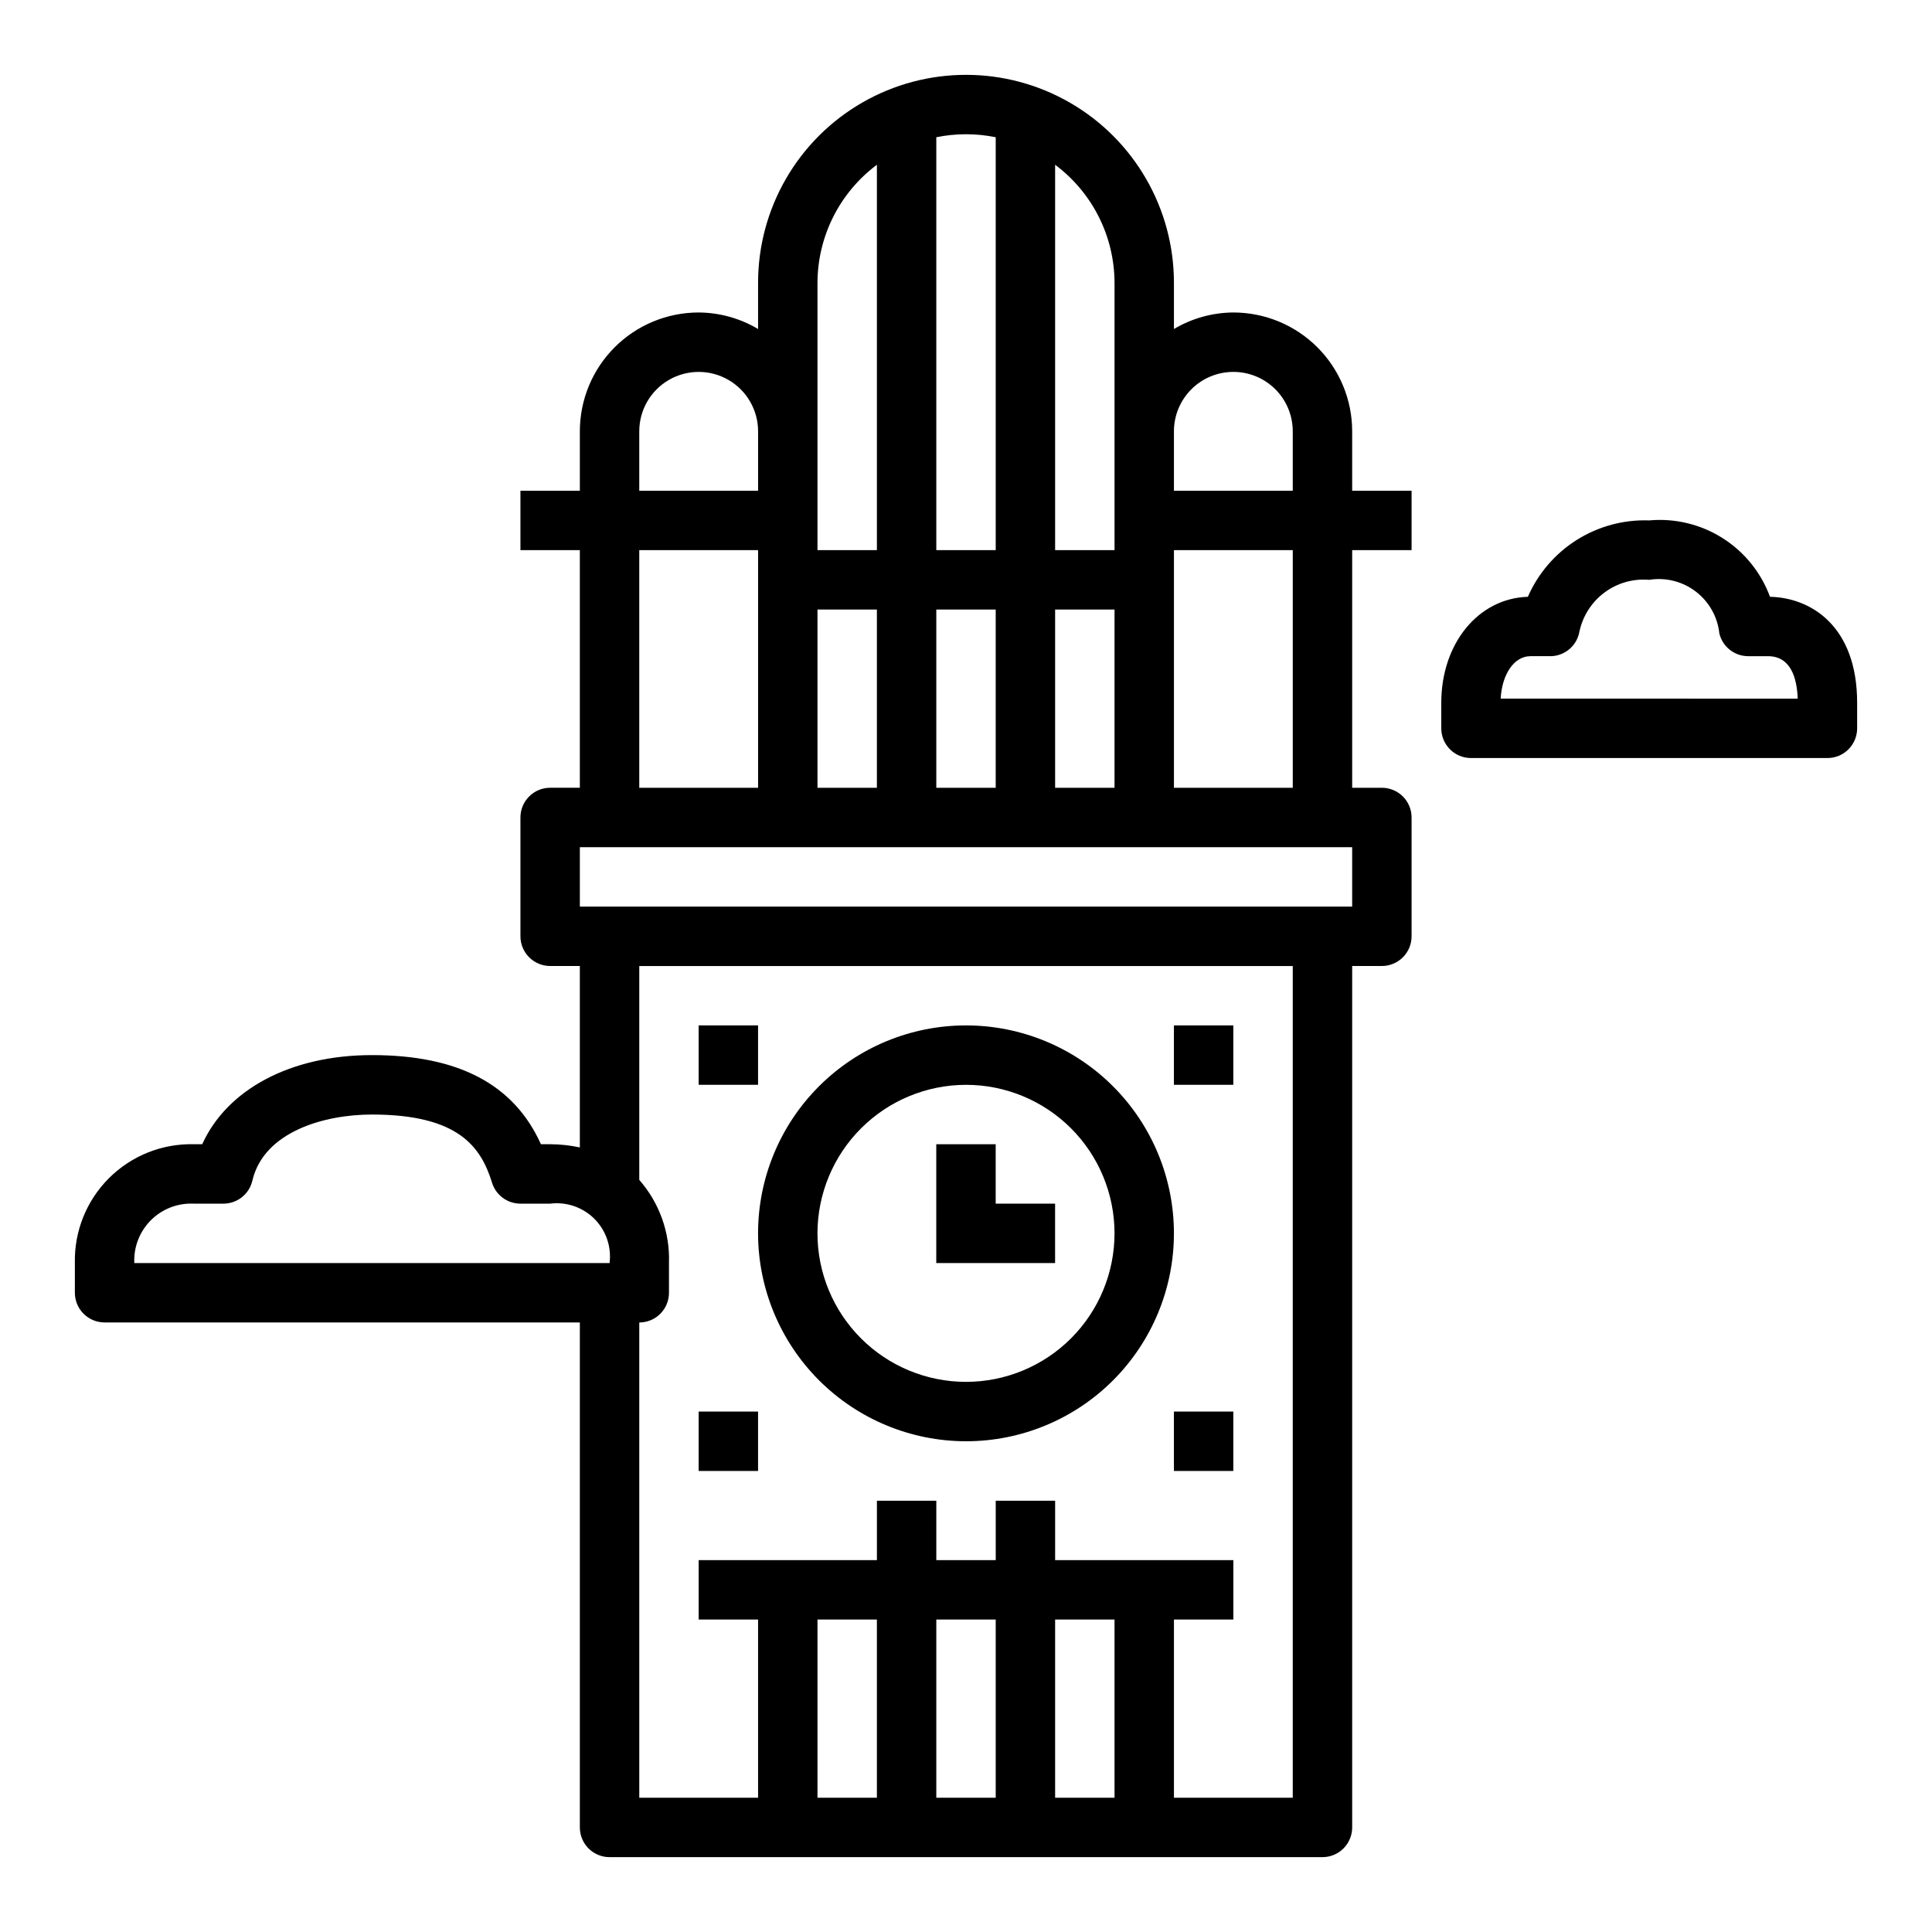 <?xml version="1.0" encoding="UTF-8"?>
<!-- Uploaded to: SVG Repo, www.svgrepo.com, Generator: SVG Repo Mixer Tools -->
<svg fill="#000000" width="800px" height="800px" version="1.1" viewBox="144 144 512 512" xmlns="http://www.w3.org/2000/svg">
 <g>
  <path d="m400 525.95c14.613 0 28.629-5.805 38.965-16.137 10.332-10.336 16.137-24.352 16.137-38.965 0-14.617-5.805-28.633-16.137-38.965-10.336-10.336-24.352-16.141-38.965-16.141-14.617 0-28.633 5.805-38.965 16.141-10.336 10.332-16.141 24.348-16.141 38.965 0.016 14.609 5.828 28.613 16.156 38.945 10.332 10.332 24.34 16.141 38.949 16.156zm0-94.465v0.004c10.438 0 20.449 4.144 27.832 11.527 7.379 7.379 11.527 17.391 11.527 27.832 0 10.438-4.148 20.449-11.527 27.832-7.383 7.379-17.395 11.527-27.832 11.527-10.441 0-20.453-4.148-27.832-11.527-7.383-7.383-11.531-17.395-11.531-27.832 0.016-10.438 4.164-20.441 11.543-27.82 7.379-7.379 17.383-11.527 27.82-11.539z"/>
  <path d="m502.34 258.3c0-8.352-3.32-16.359-9.223-22.266-5.906-5.902-13.914-9.223-22.266-9.223-5.543 0.035-10.98 1.547-15.746 4.379v-12.25c0-19.688-10.5-37.879-27.551-47.723s-38.055-9.844-55.105 0c-17.047 9.844-27.551 28.035-27.551 47.723v12.25c-4.766-2.832-10.199-4.344-15.746-4.379-8.348 0-16.359 3.32-22.262 9.223-5.906 5.906-9.223 13.914-9.223 22.266v15.742l-15.746 0.004v15.742h15.742v62.977h-7.871c-4.348 0-7.871 3.523-7.871 7.871v31.488c0 2.09 0.828 4.09 2.305 5.566 1.477 1.477 3.481 2.309 5.566 2.309h7.871v48.082h0.004c-2.59-0.555-5.227-0.836-7.875-0.852h-2.441c-7.156-15.879-21.867-23.617-44.793-23.617-21.5 0-38.398 9.078-44.965 23.617h-2.266c-8.406-0.188-16.527 3.066-22.473 9.016-5.945 5.945-9.203 14.066-9.016 22.473v7.871c0 2.09 0.832 4.09 2.309 5.566 1.477 1.477 3.477 2.305 5.566 2.305h125.95v133.83c0 2.086 0.828 4.09 2.305 5.566 1.477 1.473 3.477 2.305 5.566 2.305h188.93c2.09 0 4.094-0.832 5.566-2.305 1.477-1.477 2.309-3.481 2.309-5.566v-228.29h7.871c2.086 0 4.09-0.832 5.566-2.309 1.477-1.477 2.305-3.477 2.305-5.566v-31.488c0-2.086-0.828-4.09-2.305-5.566-1.477-1.473-3.481-2.305-5.566-2.305h-7.871v-62.977h15.742v-15.742h-15.742zm-31.488-15.742c4.176 0 8.18 1.656 11.133 4.609s4.609 6.957 4.609 11.133v15.742l-31.488 0.004v-15.746c0-4.176 1.66-8.18 4.613-11.133s6.957-4.609 11.133-4.609zm-47.234 110.21v-47.23h15.742v47.23zm-62.977 0v-47.23h15.742v47.23zm31.488-47.23h15.742v47.23h-15.742zm47.234-86.594v70.848h-15.746v-102.13c9.879 7.371 15.711 18.957 15.746 31.281zm-31.488-38.574v109.42h-15.746v-109.42c5.195-1.059 10.551-1.059 15.746 0zm-47.234 38.574c0.039-12.324 5.871-23.91 15.746-31.281v102.13h-15.746zm-47.23 39.359c0-5.625 3-10.82 7.871-13.633s10.875-2.812 15.746 0c4.871 2.812 7.871 8.008 7.871 13.633v15.742l-31.488 0.004zm0 31.488h31.488v62.977h-31.488zm-118.08 173.19h7.875c3.656 0 6.832-2.519 7.668-6.078 3.012-12.949 18.953-17.539 31.691-17.539 23.043 0 28.922 8.66 31.844 18.105h-0.004c1.035 3.281 4.078 5.512 7.519 5.512h7.871c4.32-0.539 8.645 0.945 11.723 4.019 3.078 3.078 4.562 7.406 4.023 11.723h-125.95c-0.199-4.234 1.398-8.352 4.394-11.352 2.996-2.996 7.117-4.59 11.348-4.391zm165.31 157.44v-47.23h15.742v47.23zm31.488 0v-47.23h15.742v47.23zm31.488 0v-47.23h15.742v47.23zm62.977 0h-31.488v-47.23h15.742l0.004-15.746h-47.234v-15.742h-15.742v15.742h-15.746v-15.742h-15.742v15.742h-47.234v15.742h15.742v47.23l-31.484 0.004v-125.95c2.086 0 4.09-0.828 5.566-2.305 1.477-1.477 2.305-3.477 2.305-5.566v-7.871c0.281-8.082-2.535-15.965-7.871-22.043v-56.676h173.18zm15.742-236.16h-204.67v-15.742h204.67zm-47.23-31.488v-62.977h31.488v62.977z"/>
  <path d="m423.61 462.98h-15.742v-15.746h-15.746v31.488h31.488z"/>
  <path d="m329.15 415.74h15.742v15.742h-15.742z"/>
  <path d="m455.1 415.74h15.742v15.742h-15.742z"/>
  <path d="m455.1 518.08h15.742v15.742h-15.742z"/>
  <path d="m329.15 518.08h15.742v15.742h-15.742z"/>
  <path d="m613.07 302.16c-2.363-6.43-6.781-11.898-12.57-15.559-5.789-3.66-12.625-5.309-19.445-4.688-6.773-0.242-13.461 1.562-19.195 5.172s-10.25 8.863-12.961 15.074c-13.125 0.395-22.949 12.352-22.949 28.113v6.746c0 2.086 0.832 4.09 2.309 5.566 1.477 1.477 3.477 2.305 5.566 2.305h94.465c2.086 0 4.09-0.828 5.566-2.305 1.473-1.477 2.305-3.481 2.305-5.566v-6.746c0-20.414-12.312-27.891-23.09-28.113zm-71.375 26.984c0.34-6.488 3.59-11.25 7.871-11.25h5.25v0.004c3.805-0.004 7.059-2.723 7.738-6.465 0.867-4.16 3.227-7.859 6.637-10.398 3.406-2.539 7.629-3.742 11.863-3.375 4.371-0.703 8.84 0.422 12.355 3.113s5.773 6.707 6.238 11.109c0.855 3.527 4.016 6.012 7.644 6.016h5.25c6.078 0 7.676 5.871 7.871 11.25z"/>
 </g>
</svg>